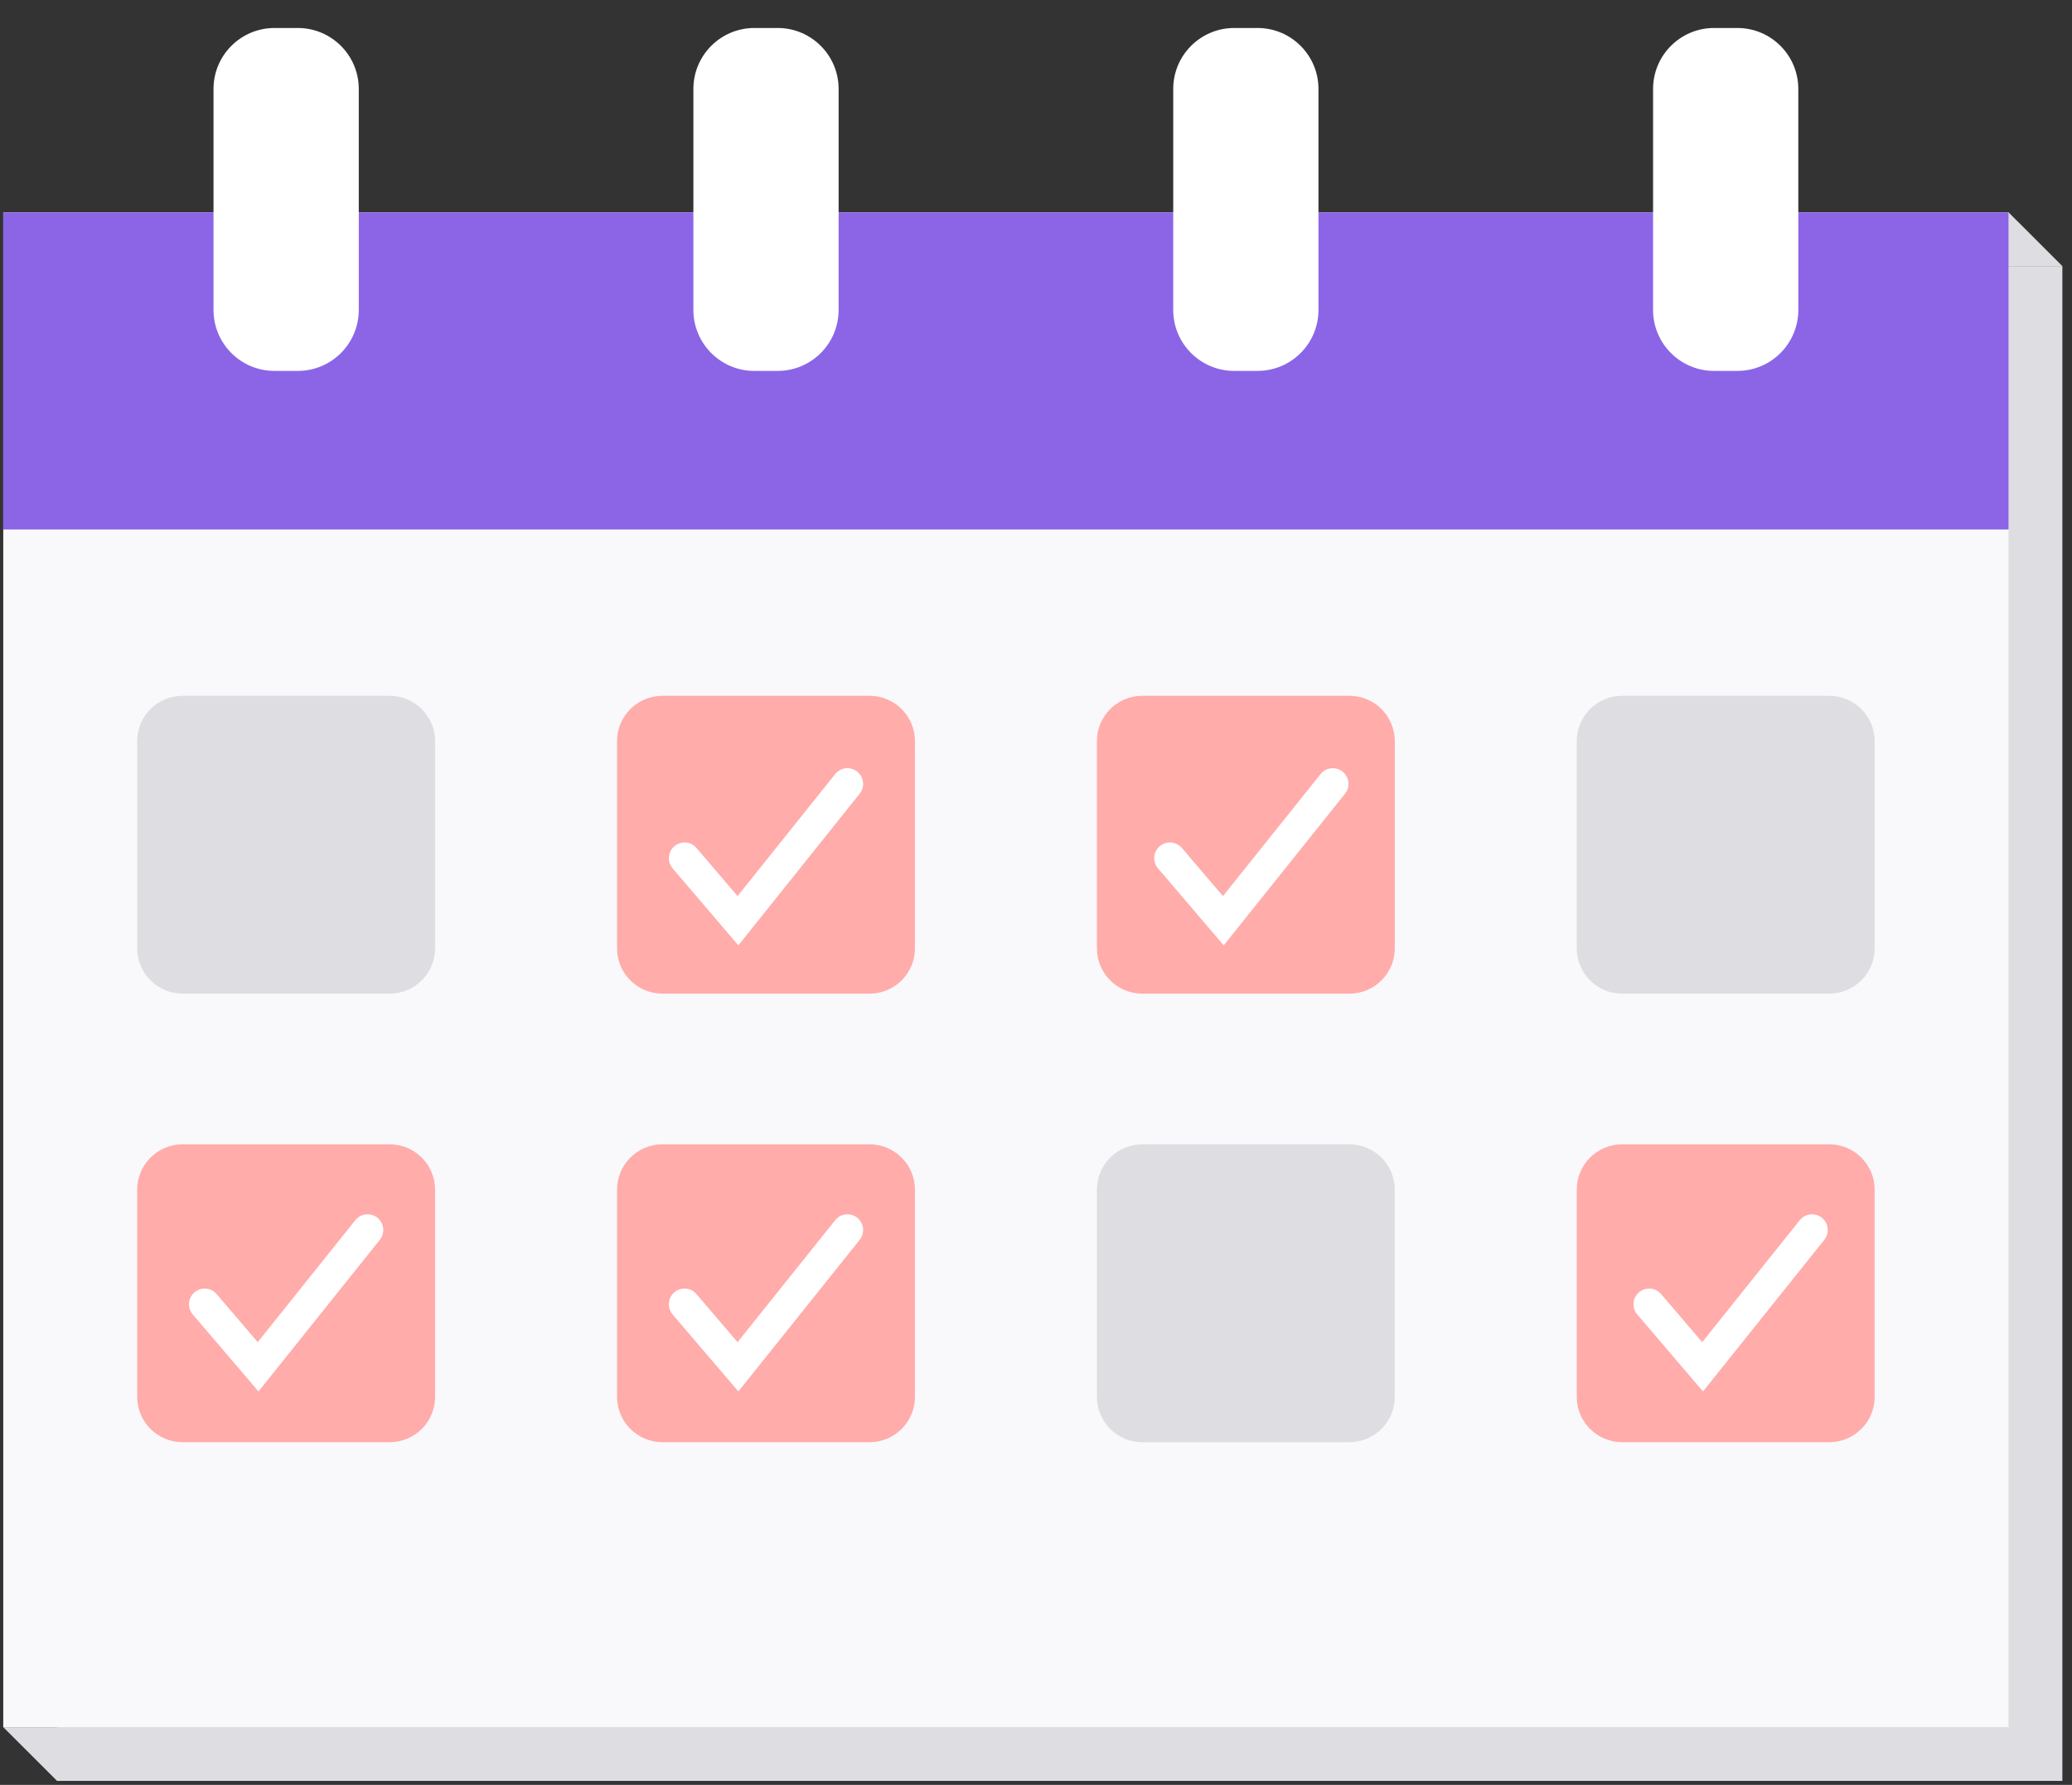 <svg width="65" height="56" viewBox="0 0 65 56" fill="none" xmlns="http://www.w3.org/2000/svg">
<rect x="0" y="0" width="65" height="56" fill="#333333" stroke="none"/>
<g id="ikonky_behaviour">
<path id="Path" d="M63.01 6.663L64.698 8.35H61.25L63.01 6.663Z" fill="#DEDEE2"/>
<path id="Path_2" d="M0.102 54.188L1.79 55.875L3.998 54.188H0.102Z" fill="#DEDEE2"/>
<rect id="Rectangle" x="1.79" y="8.35" width="62.908" height="47.525" fill="#DEDEE2"/>
<rect id="Rectangle_2" x="0.102" y="6.663" width="62.908" height="47.525" fill="#F9F8FB"/>
<rect id="Rectangle_3" x="0.102" y="6.663" width="62.908" height="9.949" fill="#8B65E6"/>
<g id="Group">
<path id="Path_3" d="M53.771 0.878H54.502C55.558 0.878 56.414 1.735 56.414 2.791V9.724C56.414 10.781 55.558 11.637 54.502 11.637H53.771C52.715 11.637 51.858 10.781 51.858 9.724V2.791C51.858 1.735 52.715 0.878 53.771 0.878Z" fill="white"/>
<path id="Path_4" d="M38.718 0.878H39.448C40.505 0.878 41.361 1.735 41.361 2.791V9.724C41.361 10.781 40.505 11.637 39.448 11.637H38.718C37.661 11.637 36.805 10.781 36.805 9.724V2.791C36.805 1.735 37.661 0.878 38.718 0.878Z" fill="white"/>
<path id="Path_5" d="M23.664 0.878H24.395C25.451 0.878 26.308 1.735 26.308 2.791V9.724C26.308 10.781 25.451 11.637 24.395 11.637H23.664C22.608 11.637 21.752 10.781 21.752 9.724V2.791C21.752 1.735 22.608 0.878 23.664 0.878Z" fill="white"/>
<path id="Path_6" d="M8.611 0.878H9.342C10.398 0.878 11.255 1.735 11.255 2.791V9.724C11.255 10.781 10.398 11.637 9.342 11.637H8.611C7.554 11.637 6.698 10.781 6.698 9.724V2.791C6.698 1.735 7.554 0.878 8.611 0.878Z" fill="white"/>
</g>
<path id="Path_7" d="M12.225 31.175H5.727C4.941 31.175 4.304 30.538 4.304 29.752V23.254C4.304 22.468 4.941 21.831 5.727 21.831H12.225C13.011 21.831 13.649 22.468 13.649 23.254V29.752C13.649 30.538 13.011 31.175 12.225 31.175Z" fill="#DEDEE2"/>
<path id="Path_8" d="M27.279 31.175H20.781C19.995 31.175 19.357 30.538 19.357 29.752V23.254C19.357 22.468 19.995 21.831 20.781 21.831H27.279C28.065 21.831 28.702 22.468 28.702 23.254V29.752C28.702 30.538 28.065 31.175 27.279 31.175Z" fill="#FFACAA"/>
<path id="Path_9" d="M42.332 31.175H35.834C35.048 31.175 34.411 30.538 34.411 29.752V23.254C34.411 22.468 35.048 21.831 35.834 21.831H42.332C43.118 21.831 43.755 22.468 43.755 23.254V29.752C43.755 30.538 43.118 31.175 42.332 31.175Z" fill="#FFACAA"/>
<path id="Path_10" d="M57.385 31.175H50.887C50.101 31.175 49.464 30.538 49.464 29.752V23.254C49.464 22.468 50.101 21.831 50.887 21.831H57.385C58.171 21.831 58.809 22.468 58.809 23.254V29.752C58.809 30.538 58.171 31.175 57.385 31.175Z" fill="#DEDEE2"/>
<path id="Path_11" d="M12.225 45.248H5.727C4.941 45.248 4.304 44.611 4.304 43.825V37.327C4.304 36.541 4.941 35.903 5.727 35.903H12.225C13.011 35.903 13.649 36.541 13.649 37.327V43.825C13.649 44.611 13.011 45.248 12.225 45.248Z" fill="#FFACAA"/>
<path id="Path_12" d="M27.279 45.248H20.781C19.995 45.248 19.357 44.611 19.357 43.825V37.327C19.357 36.541 19.995 35.903 20.781 35.903H27.279C28.065 35.903 28.702 36.541 28.702 37.327V43.825C28.702 44.611 28.065 45.248 27.279 45.248Z" fill="#FFACAA"/>
<path id="Path_13" d="M42.332 45.248H35.834C35.048 45.248 34.411 44.611 34.411 43.825V37.327C34.411 36.541 35.048 35.903 35.834 35.903H42.332C43.118 35.903 43.755 36.541 43.755 37.327V43.825C43.755 44.611 43.118 45.248 42.332 45.248Z" fill="#DEDEE2"/>
<path id="Path_14" d="M57.385 45.248H50.887C50.101 45.248 49.464 44.611 49.464 43.825V37.327C49.464 36.541 50.101 35.903 50.887 35.903H57.385C58.171 35.903 58.809 36.541 58.809 37.327V43.825C58.809 44.611 58.171 45.248 57.385 45.248Z" fill="#FFACAA"/>
<path id="Path_15" d="M23.163 29.66L21.1 27.245C20.924 27.038 20.948 26.727 21.155 26.55C21.362 26.373 21.673 26.398 21.849 26.605L23.138 28.114L26.2 24.287C26.37 24.075 26.68 24.04 26.892 24.21C27.105 24.38 27.139 24.69 26.969 24.902L23.163 29.66Z" fill="white"/>
<path id="Path_16" d="M8.11 43.656L6.047 41.241C5.87 41.034 5.895 40.723 6.102 40.546C6.308 40.37 6.619 40.394 6.796 40.601L8.085 42.11L11.146 38.283C11.316 38.071 11.626 38.036 11.839 38.206C12.051 38.376 12.086 38.686 11.916 38.899L8.11 43.656Z" fill="white"/>
<path id="Path_17" d="M23.163 43.656L21.1 41.241C20.924 41.034 20.948 40.723 21.155 40.546C21.362 40.37 21.673 40.394 21.849 40.601L23.138 42.11L26.2 38.283C26.37 38.071 26.68 38.036 26.892 38.206C27.105 38.376 27.139 38.686 26.969 38.899L23.163 43.656Z" fill="white"/>
<path id="Path_18" d="M53.424 43.656L51.361 41.241C51.184 41.034 51.209 40.723 51.415 40.546C51.622 40.37 51.933 40.394 52.11 40.601L53.399 42.11L56.46 38.283C56.63 38.071 56.94 38.036 57.153 38.206C57.365 38.376 57.4 38.686 57.23 38.899L53.424 43.656Z" fill="white"/>
<path id="Path_19" d="M38.389 29.66L36.327 27.245C36.15 27.038 36.174 26.727 36.381 26.55C36.588 26.373 36.899 26.398 37.076 26.605L38.365 28.114L41.426 24.287C41.596 24.075 41.906 24.04 42.118 24.21C42.331 24.38 42.365 24.69 42.195 24.902L38.389 29.66Z" fill="white"/>
</g>
</svg>
